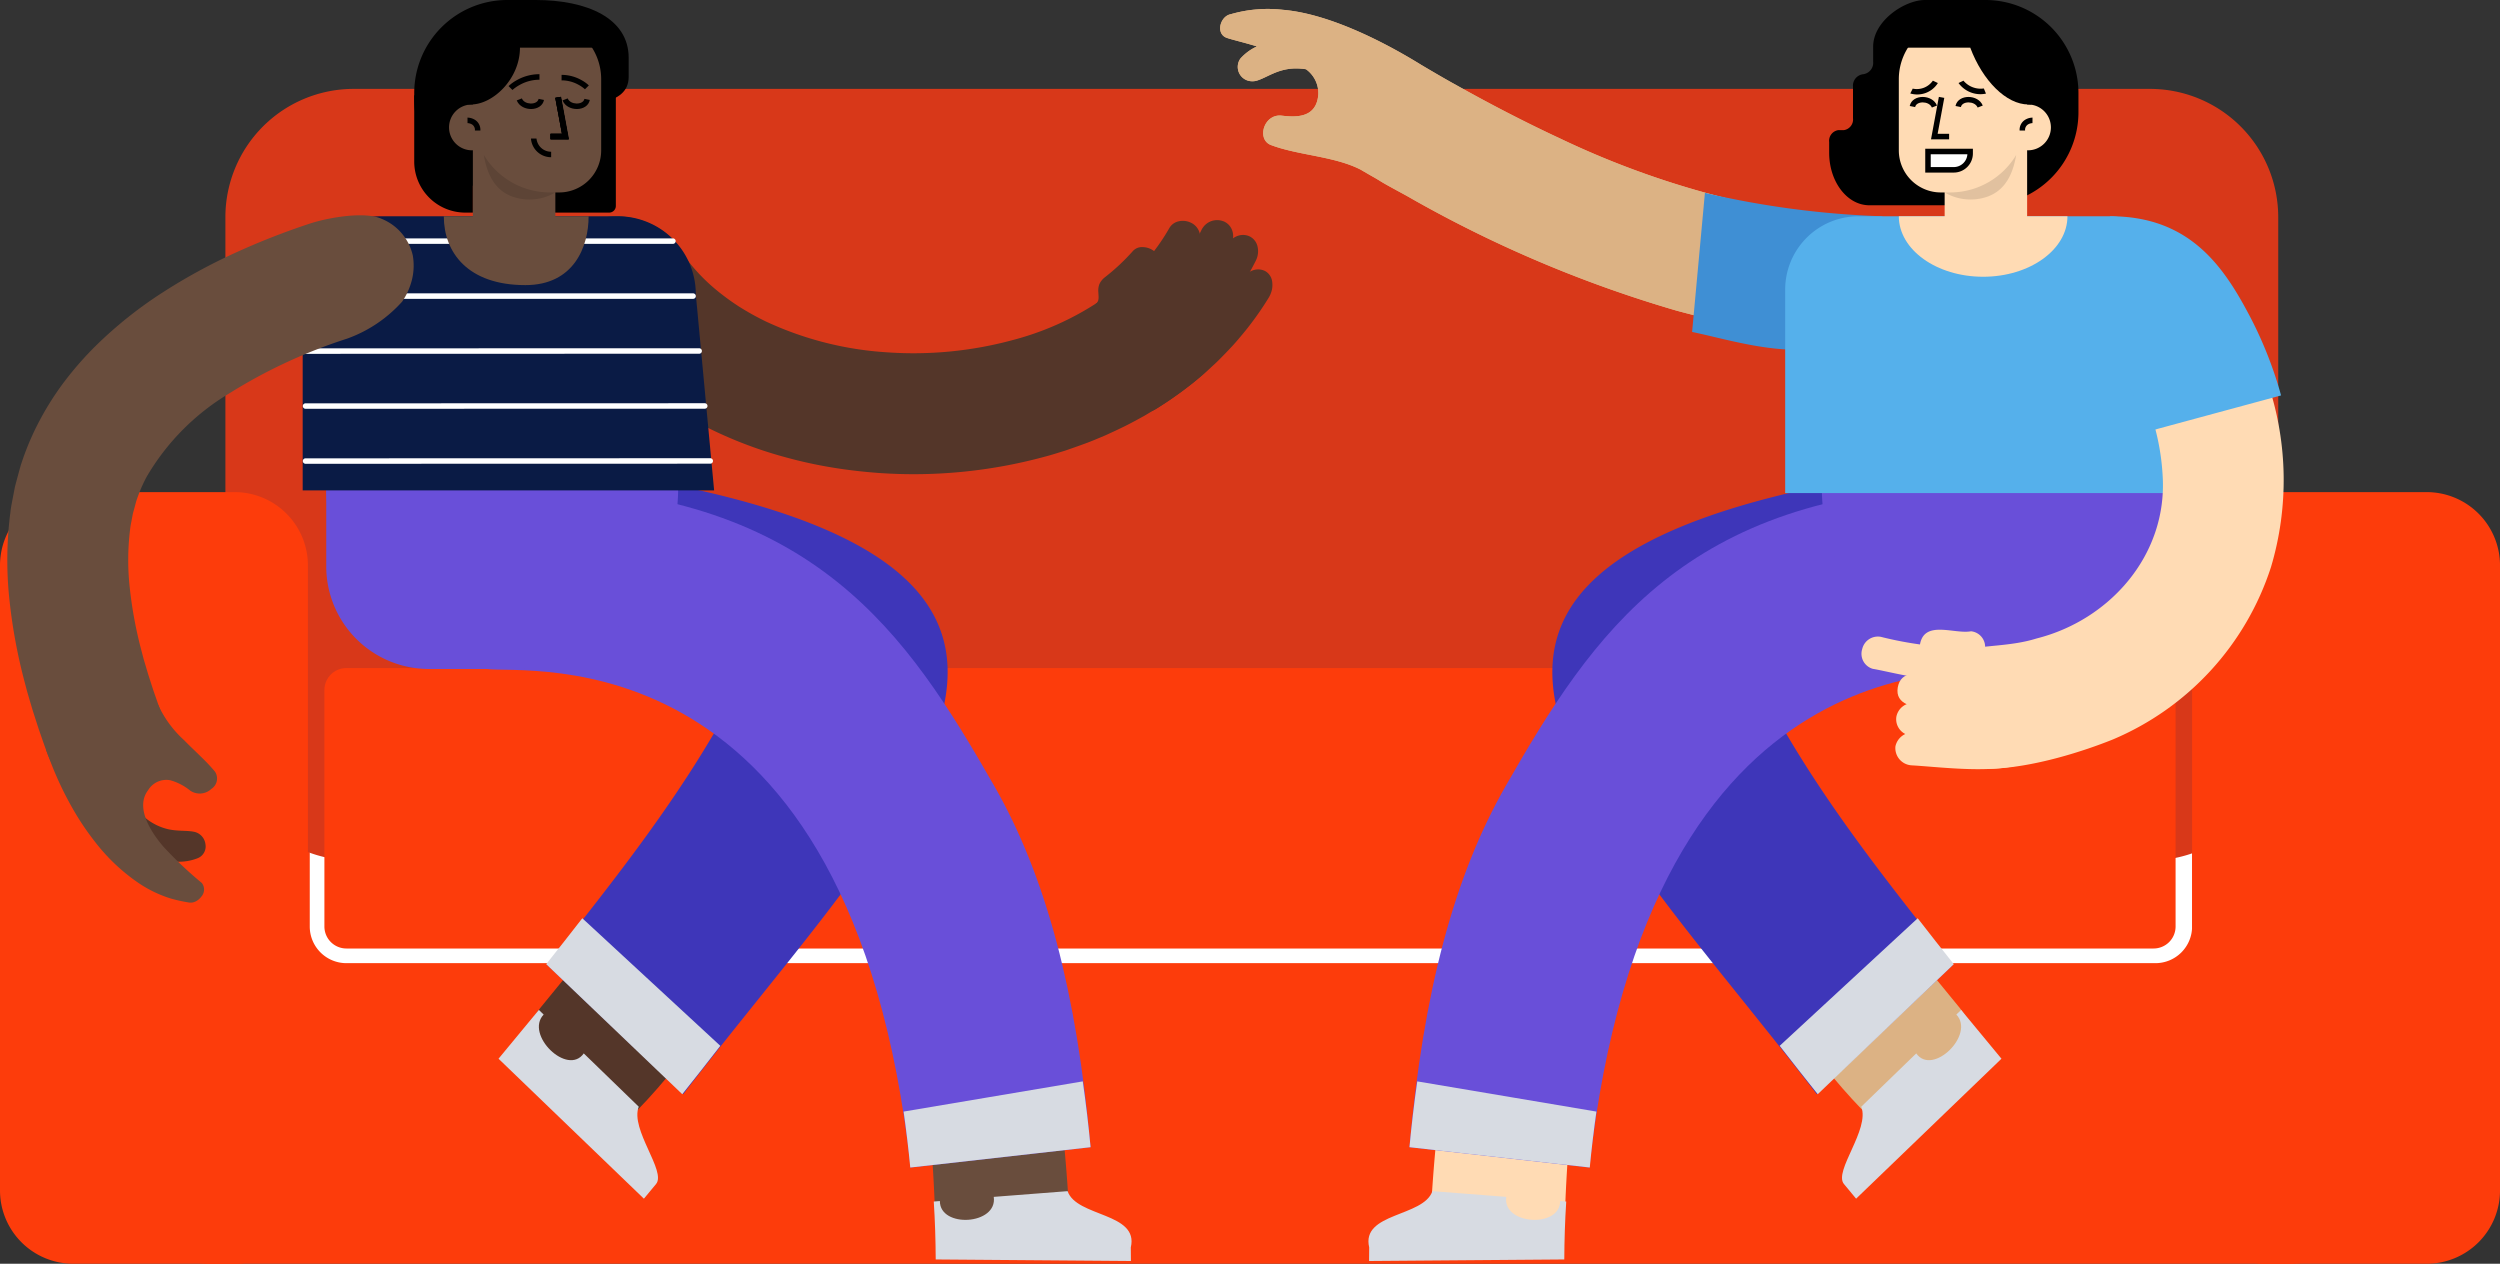 <?xml version="1.0" encoding="UTF-8"?>
<svg xmlns="http://www.w3.org/2000/svg" xmlns:xlink="http://www.w3.org/1999/xlink" id="Group_65" data-name="Group 65" width="212.96" height="107.651" viewBox="0 0 212.96 107.651">
  <rect x="0" y="0" width="212.96" height="107.651" fill="#333333" stroke="none"/>
  <defs>
    <clipPath id="clip-path">
      <rect id="Rectangle_63" data-name="Rectangle 63" width="212.96" height="107.651" fill="none"></rect>
    </clipPath>
    <clipPath id="clip-path-3">
      <rect id="Rectangle_60" data-name="Rectangle 60" width="6.092" height="3.797" transform="translate(41.215 13.203)" fill="none"></rect>
    </clipPath>
    <clipPath id="clip-path-4">
      <rect id="Rectangle_61" data-name="Rectangle 61" width="6.092" height="3.797" transform="translate(165.653 13.203)" fill="none"></rect>
    </clipPath>
  </defs>
  <g id="Group_64" data-name="Group 64" clip-path="url(#clip-path)">
    <g id="Group_63" data-name="Group 63">
      <g id="Group_62" data-name="Group 62" clip-path="url(#clip-path)">
        <path id="Path_483" data-name="Path 483" d="M18.111,66.277H194.849a10.929,10.929,0,0,1,10.929,10.929V96.722a10.929,10.929,0,0,1-10.929,10.929H18.111A10.929,10.929,0,0,1,7.182,96.722V77.206A10.929,10.929,0,0,1,18.111,66.277" fill="#fd3c0b" fill-rule="evenodd"></path>
        <path id="Path_484" data-name="Path 484" d="M26.386,59.407H186.731V78.923a3.123,3.123,0,0,1-3.123,3.123H29.509a3.123,3.123,0,0,1-3.123-3.123Z" fill="#fff" fill-rule="evenodd"></path>
        <path id="Path_485" data-name="Path 485" d="M30.133,7.572H183.14A10.93,10.93,0,0,1,194.069,18.5V62.373A10.93,10.93,0,0,1,183.14,73.3H30.133A10.929,10.929,0,0,1,19.2,62.373V18.5A10.929,10.929,0,0,1,30.133,7.572" fill="#d83819" fill-rule="evenodd"></path>
        <path id="Path_486" data-name="Path 486" d="M29.508,56.909H183.451a1.874,1.874,0,0,1,1.874,1.874v20.14a1.874,1.874,0,0,1-1.874,1.874H29.508a1.874,1.874,0,0,1-1.874-1.874V58.783a1.874,1.874,0,0,1,1.874-1.874" fill="#fd3c0b" fill-rule="evenodd"></path>
        <path id="Path_487" data-name="Path 487" d="M6.245,41.921H19.984a6.246,6.246,0,0,1,6.246,6.245v53.24a6.246,6.246,0,0,1-6.246,6.245H6.245A6.245,6.245,0,0,1,0,101.406V48.166a6.245,6.245,0,0,1,6.245-6.245" fill="#fd3c0b" fill-rule="evenodd"></path>
        <path id="Path_488" data-name="Path 488" d="M192.976,41.921h13.739a6.246,6.246,0,0,1,6.246,6.245v53.24a6.246,6.246,0,0,1-6.246,6.245H192.976a6.245,6.245,0,0,1-6.245-6.245V48.166a6.245,6.245,0,0,1,6.245-6.245" fill="#fd3c0b" fill-rule="evenodd"></path>
        <path id="Path_489" data-name="Path 489" d="M50.866,97.112l-7.108-6.971c-.381-.378,1.915-3.862,2.258-4.274,7.273-8.89,12.565-15.231,18.055-25.464,1.331-.771,7.305,1.931,8.9,2.224,1.539.42,1.851,2.408,1.13,3.753-3.267,6.109-18.583,29.666-23.238,30.732" fill="#543629" fill-rule="evenodd"></path>
        <path id="Path_490" data-name="Path 490" d="M46.187,41.374l-1.979,11.64a.791.791,0,0,0,.614.974c5.754,1.342,12.8,2.54,17.66,5.5-4.353,8.209-10.166,15.485-15.885,22.7l11.6,11.025c17.979-23.455,40.318-43.4-.428-51.835Z" fill="#3e36b9" fill-rule="evenodd"></path>
        <path id="Path_491" data-name="Path 491" d="M54.41,94.272l-4.683-4.539c-1.382,1.972-5.039-1.6-3.416-3.31l-.408-.395c-.852,1.037-2.577,3.124-3.436,4.158L54.85,102.109l1.037-1.251c.9-1.082-2.226-4.645-1.477-6.586" fill="#d7dbe2" fill-rule="evenodd"></path>
        <path id="Path_492" data-name="Path 492" d="M58.118,93.209,46.527,82.132q1.555-1.947,3.076-3.911L61.359,89.088q-1.608,2.079-3.241,4.121" fill="#d7dbe2" fill-rule="evenodd"></path>
        <path id="Path_493" data-name="Path 493" d="M90.271,106.629l-9.563.163c-.514.009-1.079-3.889-1.093-4.39-.435-10.578-1.828-18-6.3-27.475-.6-1.776-2.6-3.377-2.229-5.21.093-1.652,4.913-5.062,5.824-6.189,3.3-2.472,5.1,3.238,6.491,5.559,5.361,11.255,7.282,23.924,7.78,36.448a1.006,1.006,0,0,1-.908,1.094" fill="#694d3d" fill-rule="evenodd"></path>
        <path id="Path_494" data-name="Path 494" d="M41.488,41.374l-9,7.562c-.434.564,8.564,7.579,9,8.054,3.354.448,31.031-3.334,36.083,42.464L92.9,97.723C91.719,84.479,89.083,74.612,84.7,66.959,77.243,53.926,69.42,42.112,45.717,41.374Z" fill="#694fd9" fill-rule="evenodd"></path>
        <path id="Path_495" data-name="Path 495" d="M90.943,101.467l-6.291.487c.341,2.4-4.6,2.686-4.589.356l-.521.042c.107,1.646.157,3.291.166,4.933l16.629.132c0-.29,0-.872-.01-1.159.706-2.981-4.629-2.575-5.384-4.791" fill="#d7dbe2" fill-rule="evenodd"></path>
        <path id="Path_496" data-name="Path 496" d="M92.9,97.723l-15.36,1.731c-.152-1.6-.341-3.189-.565-4.765l15.26-2.573q.4,2.8.665,5.607" fill="#d7dbe2" fill-rule="evenodd"></path>
        <path id="Path_497" data-name="Path 497" d="M43.418,56.831H41.984c-7.839,0-14.193-6.92-14.193-15.457h29.82c0,8.537-6.354,15.457-14.193,15.457" fill="#694fd9" fill-rule="evenodd"></path>
        <path id="Path_498" data-name="Path 498" d="M36.534,56.987a8.743,8.743,0,0,1-8.743-8.743V41.53H57.768c0,8.537-6.388,15.457-14.268,15.457Z" fill="#694fd9" fill-rule="evenodd"></path>
        <path id="Path_499" data-name="Path 499" d="M102.71,24.116a4.161,4.161,0,0,1,1.662,2.57,4.781,4.781,0,0,1,.082,1.094,4.9,4.9,0,0,1-.18,1.153c-.052.194-.115.39-.188.586a6.2,6.2,0,0,1-.261.572c-.1.19-.2.379-.322.566a6.4,6.4,0,0,1-.392.538q-.211.264-.45.517t-.516.471c-.485.419-.995.8-1.5,1.184-.515.369-1.03.739-1.561,1.075-.263.173-.527.344-.8.5s-.536.324-.807.479c-.544.3-1.089.6-1.645.876s-1.114.532-1.675.789c-.565.237-1.13.481-1.7.69s-1.147.412-1.722.61c-.58.178-1.157.366-1.741.518a42.559,42.559,0,0,1-14.226,1.38c-1.192-.092-2.382-.223-3.569-.41s-2.37-.426-3.546-.726-2.345-.645-3.5-1.063a35.608,35.608,0,0,1-3.425-1.433,33.449,33.449,0,0,1-3.305-1.839,31.259,31.259,0,0,1-3.114-2.286,26.159,26.159,0,0,1-5.239-5.964c-.132-.21-.258-.421-.367-.637s-.2-.439-.283-.66a6.2,6.2,0,0,1-.353-1.326,5.574,5.574,0,0,1-.062-1.282,5.833,5.833,0,0,1,.066-.6,5.641,5.641,0,0,1,.141-.573,4.534,4.534,0,0,1,.441-1.019,4.238,4.238,0,0,1,.657-.83,4.121,4.121,0,0,1,1.783-1.018,5.538,5.538,0,0,1,2.05-.162,6.441,6.441,0,0,1,.97.172,7.224,7.224,0,0,1,.918.29c.145.057.286.12.422.186s.28.132.412.2a6.972,6.972,0,0,1,.741.481,5.878,5.878,0,0,1,.637.572,3.544,3.544,0,0,1,.272.327,4.066,4.066,0,0,1,.253.351,15.813,15.813,0,0,0,3.181,3.608,20.63,20.63,0,0,0,2.019,1.481,23.389,23.389,0,0,0,2.243,1.247A28.58,28.58,0,0,0,75.5,30.008,32.309,32.309,0,0,0,86.262,28.97a24.509,24.509,0,0,0,9.263-4.684A5.516,5.516,0,0,1,98.9,23.059a6.443,6.443,0,0,1,.968.029,6.582,6.582,0,0,1,.973.168,5.449,5.449,0,0,1,1.865.86" fill="#543629" fill-rule="evenodd"></path>
        <path id="Path_500" data-name="Path 500" d="M107.758,23.082a1.207,1.207,0,0,1,.615.945,1.993,1.993,0,0,1-.03.675,2.335,2.335,0,0,1-.291.692,27.1,27.1,0,0,1-1.988,2.81c-.364.44-.726.882-1.116,1.3s-.78.824-1.182,1.223c-.2.2-.411.387-.617.579s-.412.386-.628.564c-.428.361-.854.727-1.3,1.061A31.9,31.9,0,0,1,98.5,34.818a1.982,1.982,0,0,1-1.31.3,1.248,1.248,0,0,1-.935-.619,1.314,1.314,0,0,1-.045-1.109,1.939,1.939,0,0,1,.811-.959A28.84,28.84,0,0,0,99.5,30.7c.4-.3.79-.635,1.179-.962.2-.161.378-.34.568-.51s.38-.34.558-.524c.362-.36.726-.719,1.066-1.1s.676-.771,1-1.166a24.214,24.214,0,0,0,1.782-2.521,2.227,2.227,0,0,1,.443-.515,1.827,1.827,0,0,1,.529-.334,1.33,1.33,0,0,1,1.126.013" fill="#543629" fill-rule="evenodd"></path>
        <path id="Path_501" data-name="Path 501" d="M106.392,20.111a1.257,1.257,0,0,1,.719.843,1.77,1.77,0,0,1-.148,1.276,24.244,24.244,0,0,1-3.057,4.664,2,2,0,0,1-.515.443,1.749,1.749,0,0,1-.59.2,1.249,1.249,0,0,1-1.056-.318,1.383,1.383,0,0,1-.412-1.022,1.611,1.611,0,0,1,.109-.565,1.711,1.711,0,0,1,.3-.532,21.454,21.454,0,0,0,2.712-4.134,1.779,1.779,0,0,1,.84-.817,1.371,1.371,0,0,1,1.1-.038" fill="#543629" fill-rule="evenodd"></path>
        <path id="Path_502" data-name="Path 502" d="M104.216,18.848a1.291,1.291,0,0,1,.746.781,1.482,1.482,0,0,1-.077,1.165,22.132,22.132,0,0,1-2.68,4.239,1.536,1.536,0,0,1-1.019.568,1.319,1.319,0,0,1-1.033-.342,1.478,1.478,0,0,1-.139-1.987,19.326,19.326,0,0,0,2.342-3.7,1.5,1.5,0,0,1,.776-.716,1.48,1.48,0,0,1,1.084-.005" fill="#543629" fill-rule="evenodd"></path>
        <path id="Path_503" data-name="Path 503" d="M98.31,21.392a1.453,1.453,0,0,1,.564.9,1.181,1.181,0,0,1-.267.957,21.169,21.169,0,0,1-3.092,2.843,1.046,1.046,0,0,1-.6.163,3.019,3.019,0,0,1-.734-.077,5.61,5.61,0,0,1-.873-.269c.348-.23.275-.594.253-1.008a1.62,1.62,0,0,1,.069-.642,1.237,1.237,0,0,1,.178-.323,1.564,1.564,0,0,1,.322-.326A17.756,17.756,0,0,0,96.5,21.389a1.039,1.039,0,0,1,.823-.34,1.633,1.633,0,0,1,.988.343" fill="#543629" fill-rule="evenodd"></path>
        <path id="Path_504" data-name="Path 504" d="M101.435,18.965a1.382,1.382,0,0,1,.723.782,1.244,1.244,0,0,1-.091,1.048,20.62,20.62,0,0,1-4.973,5.844,1.327,1.327,0,0,1-1.027.28,1.39,1.39,0,0,1-.908-.57,1.52,1.52,0,0,1-.28-1.023,1.213,1.213,0,0,1,.439-.865,17.816,17.816,0,0,0,4.3-5.048,1.211,1.211,0,0,1,.761-.555,1.572,1.572,0,0,1,1.054.107" fill="#543629" fill-rule="evenodd"></path>
        <path id="Path_505" data-name="Path 505" d="M60.832,41.773H25.784V25.058a6.632,6.632,0,0,1,6.634-6.635H52.635a6.636,6.636,0,0,1,6.636,6.635Z" fill="#0a1b45" fill-rule="evenodd"></path>
        <path id="Path_506" data-name="Path 506" d="M57.321,20.306a.234.234,0,0,1,.023.467H27.735a.234.234,0,0,1-.023-.467H57.321Z" fill="#fff"></path>
        <path id="Path_507" data-name="Path 507" d="M59.039,24.989a.234.234,0,0,1,.023.467H26.018A.234.234,0,0,1,26,24.99H59.039Z" fill="#fff"></path>
        <path id="Path_508" data-name="Path 508" d="M59.563,29.664a.235.235,0,0,1,.023.468h-.023l-33.546.01A.235.235,0,0,1,26,29.674h.022Z" fill="#fff"></path>
        <path id="Path_509" data-name="Path 509" d="M60.032,34.348a.234.234,0,0,1,.023.467h-.023l-34.014.009A.234.234,0,0,1,26,34.358h.023Z" fill="#fff"></path>
        <path id="Path_510" data-name="Path 510" d="M60.5,39.032a.234.234,0,0,1,.023.467H60.5l-34.482.009A.234.234,0,0,1,26,39.042h.023Z" fill="#fff"></path>
        <path id="Path_511" data-name="Path 511" d="M12.274,72.22a4.339,4.339,0,0,0,4.579.88,1.08,1.08,0,0,0,.646-1.2,1.223,1.223,0,0,0-1-1.051c-.589-.115-1.307-.036-2.117-.2a4.757,4.757,0,0,1-2.7-1.69c-.488-.555-.8-.739-.987-.663s-.232.406-.154.857a5.629,5.629,0,0,0,1.735,3.067" fill="#543629" fill-rule="evenodd"></path>
        <path id="Path_512" data-name="Path 512" d="M6.909,67.285a5.355,5.355,0,0,1-2.863-3.077c-.169-.437-.325-.883-.48-1.329L3.3,62.113l-.259-.8-.257-.8L2.543,59.7l-.237-.814-.218-.827a46.084,46.084,0,0,1-1.277-6.9A31.71,31.71,0,0,1,.891,43.6c.031-.324.1-.659.162-.99l.191-.995c.028-.163.078-.331.121-.5l.133-.5c.091-.333.18-.667.278-1A23.065,23.065,0,0,1,3.4,35.776,24.578,24.578,0,0,1,5.59,32.368a28.515,28.515,0,0,1,2.576-2.919,35.556,35.556,0,0,1,5.75-4.575,48.533,48.533,0,0,1,6.11-3.332,61.263,61.263,0,0,1,6.284-2.468c1.759-.586,4.779-1.058,6.169-.446a4.427,4.427,0,0,1,2.682,3.123,5.048,5.048,0,0,1-.086,2.143,5.8,5.8,0,0,1-.819,1.8,11.514,11.514,0,0,1-4.7,3.157,44.578,44.578,0,0,0-10.046,4.673,20.065,20.065,0,0,0-7.019,7.092,12.716,12.716,0,0,0-.895,2.112l-.149.559c-.047.189-.111.368-.147.563l-.109.585a5.414,5.414,0,0,0-.1.592,21.49,21.49,0,0,0-.033,5.083,35.7,35.7,0,0,0,1,5.35l.176.673.2.672.2.673.216.671.217.671.228.651c.132.38.264.759.41,1.136a5.149,5.149,0,0,1-.1,3.789,5.379,5.379,0,0,1-2.725,2.844,4.861,4.861,0,0,1-3.964.044" fill="#694d3d" fill-rule="evenodd"></path>
        <path id="Path_513" data-name="Path 513" d="M13.546,60.2c-.265-.751-2.2-.212-4.312.706A33.234,33.234,0,0,0,6.14,62.463a20.844,20.844,0,0,0-2.214,1.425l.377,1a28.731,28.731,0,0,0,1.837,3.9,23.092,23.092,0,0,0,1.946,2.913,16.26,16.26,0,0,0,3.674,3.488,10.411,10.411,0,0,0,2.8,1.354,13.056,13.056,0,0,0,1.453.323.972.972,0,0,0,.64-.072,1.34,1.34,0,0,0,.5-.42.9.9,0,0,0,.036-1.161A33.128,33.128,0,0,1,13.9,72.1c-1.333-1.566-2.3-3.472-1.275-4.8a1.809,1.809,0,0,1,1.886-.834,4.688,4.688,0,0,1,1.7.888,1.439,1.439,0,0,0,1.782-.143,1.057,1.057,0,0,0,.322-1.478,15.355,15.355,0,0,0-1.2-1.274c-.45-.449-.956-.916-1.424-1.4A9.3,9.3,0,0,1,13.546,60.2" fill="#694d3d" fill-rule="evenodd"></path>
        <path id="Path_514" data-name="Path 514" d="M50.14,18.423c0,2.585-1.249,5.864-5.386,5.864-4.919,0-6.948-2.8-6.948-5.864Z" fill="#694d3d" fill-rule="evenodd"></path>
        <path id="Path_515" data-name="Path 515" d="M40.281,18.111h-.643a4.353,4.353,0,0,1-4.353-4.353V8.119h5Z" fill-rule="evenodd"></path>
        <path id="Path_516" data-name="Path 516" d="M46.683,18.111h5.208a.569.569,0,0,0,.569-.569V8.119H46.683Z" fill-rule="evenodd"></path>
        <path id="Path_517" data-name="Path 517" d="M43.217,16.394h2.217V0H43.217a7.932,7.932,0,0,0-7.932,7.932v.53a7.932,7.932,0,0,0,7.932,7.932" fill-rule="evenodd"></path>
        <path id="Path_518" data-name="Path 518" d="M45.621,9.055H44.185V0h1.436C50,0,53.553,1.538,53.553,4.926V6.544c0,2.511-3.552,2.511-7.932,2.511" fill-rule="evenodd"></path>
        <path id="Path_519" data-name="Path 519" d="M40.281,11.4h7.026v8.061a3.74,3.74,0,0,1-3.513,3.931,3.74,3.74,0,0,1-3.513-3.931Z" fill="#694d3d" fill-rule="evenodd"></path>
        <path id="Path_520" data-name="Path 520" d="M47.628,16.394h-.779a6.567,6.567,0,0,1-6.567-6.568V6.746A5.028,5.028,0,0,1,45.31,1.718h.873a5.028,5.028,0,0,1,5.028,5.028v6.065a3.583,3.583,0,0,1-3.583,3.583" fill="#694d3d" fill-rule="evenodd"></path>
        <g id="Group_58" data-name="Group 58" opacity="0.12" style="isolation: isolate">
          <g id="Group_57" data-name="Group 57">
            <g id="Group_56" data-name="Group 56" clip-path="url(#clip-path-3)">
              <path id="Path_521" data-name="Path 521" d="M43.677,16.758c-1.451-.513-2.175-1.81-2.462-3.554a6.563,6.563,0,0,0,5.552,3.189h.54a4.354,4.354,0,0,1-3.63.364" fill-rule="evenodd"></path>
            </g>
          </g>
        </g>
        <path id="Path_522" data-name="Path 522" d="M42.155,10.851A1.952,1.952,0,1,1,40.2,8.9a1.952,1.952,0,0,1,1.952,1.952" fill="#694d3d" fill-rule="evenodd"></path>
        <path id="Path_523" data-name="Path 523" d="M39.823,10.019a1.232,1.232,0,0,1,.537.133,1,1,0,0,1,.562.918v.048h-.468a.545.545,0,0,0-.3-.547.808.808,0,0,0-.231-.073.564.564,0,0,0-.088-.01h-.009Z"></path>
        <path id="Path_524" data-name="Path 524" d="M40.125,8.9h-.24c-.914-.889-1.265-2.7-1.371-4.458C38.369,2.032,42.552,0,44.965,0a5.659,5.659,0,0,1,4.652,2.436l1.125,1.623H44.293c0,2.654-2.294,4.84-4.168,4.84" fill-rule="evenodd"></path>
        <path id="Path_525" data-name="Path 525" d="M47.338,8.337l.461-.085.669,3.614H46.926V11.4H47.9Z"></path>
        <path id="Path_526" data-name="Path 526" d="M45.7,11.8a1.25,1.25,0,0,0,1.212,1.125h.037v.469a1.723,1.723,0,0,1-1.717-1.552V11.8Z"></path>
        <path id="Path_527" data-name="Path 527" d="M47.3,8.335l.461-.085.669,3.614H46.891V11.4h.979Z"></path>
        <path id="Path_528" data-name="Path 528" d="M47.3,8.335l.461-.085.669,3.614H46.891V11.4h.979Z"></path>
        <path id="Path_529" data-name="Path 529" d="M47.3,8.335l.461-.085.669,3.614H46.891V11.4h.979Z"></path>
        <path id="Path_530" data-name="Path 530" d="M45.954,6.323v.468a3.45,3.45,0,0,0-1.686.444,3.563,3.563,0,0,0-.46.3l-.047.038c-.044.036-.076.064-.1.083l-.009.009-.331-.331a3.3,3.3,0,0,1,.715-.513,3.9,3.9,0,0,1,1.829-.5Z"></path>
        <path id="Path_531" data-name="Path 531" d="M47.837,6.377a3.457,3.457,0,0,1,1.69.444,2.988,2.988,0,0,1,.61.433l.022.021-.331.331a1.48,1.48,0,0,0-.13-.111,2.876,2.876,0,0,0-.4-.264,2.98,2.98,0,0,0-1.385-.385h-.077Z"></path>
        <path id="Path_532" data-name="Path 532" d="M44.454,8.381c.227.567,1.281.577,1.42.069l.006-.028.46.092c-.2,1.012-1.886,1.025-2.306.077l-.015-.036Z"></path>
        <path id="Path_533" data-name="Path 533" d="M48.357,8.381c.227.567,1.281.577,1.42.069l.006-.028.46.092c-.2,1.012-1.886,1.025-2.306.077l-.015-.036Z"></path>
        <path id="Path_534" data-name="Path 534" d="M162.094,97.112l7.108-6.971c.381-.378-1.915-3.862-2.258-4.274-7.273-8.89-12.565-15.231-18.055-25.464-1.331-.771-7.305,1.931-8.9,2.224-1.539.42-1.851,2.408-1.13,3.753,3.267,6.109,18.583,29.666,23.238,30.732" fill="#dcb284" fill-rule="evenodd"></path>
        <path id="Path_535" data-name="Path 535" d="M166.773,41.374l1.979,11.64a.791.791,0,0,1-.614.974c-5.754,1.342-12.8,2.54-17.66,5.5,4.353,8.209,10.166,15.485,15.885,22.7l-11.6,11.025c-17.979-23.455-40.318-43.4.428-51.835Z" fill="#3e36b9" fill-rule="evenodd"></path>
        <path id="Path_536" data-name="Path 536" d="M158.55,94.272l4.683-4.539c1.382,1.972,5.039-1.6,3.416-3.31l.408-.395c.852,1.037,2.577,3.124,3.436,4.158L158.11,102.109l-1.037-1.251c-.9-1.082,2.226-4.645,1.477-6.586" fill="#d7dbe2" fill-rule="evenodd"></path>
        <path id="Path_537" data-name="Path 537" d="M154.842,93.209l11.591-11.077q-1.556-1.947-3.076-3.911L151.6,89.088q1.608,2.079,3.241,4.121" fill="#d7dbe2" fill-rule="evenodd"></path>
        <path id="Path_538" data-name="Path 538" d="M122.689,106.629l9.563.163c.514.009,1.079-3.889,1.093-4.39.435-10.578,1.828-18,6.3-27.475.6-1.776,2.6-3.377,2.229-5.21-.093-1.652-4.913-5.062-5.824-6.189-3.3-2.472-5.1,3.238-6.491,5.559-5.361,11.255-7.282,23.924-7.78,36.448a1.006,1.006,0,0,0,.908,1.094" fill="#ffdbb4" fill-rule="evenodd"></path>
        <path id="Path_539" data-name="Path 539" d="M171.472,41.374l9,7.562c.434.564-8.564,7.579-9,8.054-3.354.448-31.031-3.334-36.083,42.464l-15.326-1.731c1.178-13.244,3.814-23.111,8.194-30.764,7.46-13.033,15.283-24.847,38.986-25.585Z" fill="#694fd9" fill-rule="evenodd"></path>
        <path id="Path_540" data-name="Path 540" d="M122.017,101.467l6.291.487c-.341,2.4,4.6,2.686,4.589.356l.521.042c-.107,1.646-.157,3.291-.166,4.933l-16.629.132c0-.29,0-.872.01-1.159-.706-2.981,4.629-2.575,5.384-4.791" fill="#d7dbe2" fill-rule="evenodd"></path>
        <path id="Path_541" data-name="Path 541" d="M120.063,97.723l15.36,1.731c.152-1.6.341-3.189.565-4.765l-15.26-2.573q-.4,2.8-.665,5.607" fill="#d7dbe2" fill-rule="evenodd"></path>
        <path id="Path_542" data-name="Path 542" d="M169.542,56.831h1.434c7.839,0,14.193-6.92,14.193-15.457h-29.82c0,8.537,6.354,15.457,14.193,15.457" fill="#694fd9" fill-rule="evenodd"></path>
        <path id="Path_543" data-name="Path 543" d="M176.426,56.987a8.743,8.743,0,0,0,8.743-8.743V41.53H155.192c0,8.537,6.388,15.457,14.268,15.457Z" fill="#694fd9" fill-rule="evenodd"></path>
        <path id="Path_544" data-name="Path 544" d="M108.27,12.356c2.345.887,5.385.941,7.647,2.1l.068.041c.6.36,1.206.681,1.64.96.737.449,1.922,1.053,2.669,1.491a105.57,105.57,0,0,0,22.548,9.521c1.788.485,3.77.959,5.6,1.289a24.3,24.3,0,0,0,3.58.523h.1a5.09,5.09,0,0,0,1.351-.167c5.928-1.785,3.968-10.332-1.922-10.253a74.725,74.725,0,0,1-18.709-6.089C129.908,10.41,126.811,8.8,124,7.22c-.774-.42-2.057-1.172-2.938-1.695v0c-3.4-2.1-7.983-4.368-11.781-4.689a11.349,11.349,0,0,0-4.446.376c-.871.163-1.286,1.58-.416,1.98.286.132,1.374.373,2.649.762l-.039.02a4.28,4.28,0,0,0-1.363,1.012,1.223,1.223,0,0,0,1.008,1.936h.034a1.285,1.285,0,0,0,.35-.052c.868-.258,1.756-1.011,3.273-1.039h.126a5.492,5.492,0,0,1,.8.069l.025.023A2.515,2.515,0,0,1,112.3,8.036c-.115,1.549-1.152,1.88-2.2,1.88h-.041a7.944,7.944,0,0,1-.878-.065c-1.519-.173-2.171,2.017-.915,2.505" fill="#dcb284" fill-rule="evenodd"></path>
        <path id="Path_545" data-name="Path 545" d="M108.27,12.356c2.345.887,5.385.941,7.647,2.1l.068.041c.6.36,1.206.681,1.64.96.737.449,1.922,1.053,2.669,1.491a105.57,105.57,0,0,0,22.548,9.521c1.788.485,3.77.959,5.6,1.289a24.3,24.3,0,0,0,3.58.523h.1a5.09,5.09,0,0,0,1.351-.167c5.928-1.785,3.968-10.332-1.922-10.253a74.725,74.725,0,0,1-18.709-6.089C129.908,10.41,126.811,8.8,124,7.22c-.774-.42-2.057-1.172-2.938-1.695v0c-3.4-2.1-7.983-4.368-11.781-4.689a11.349,11.349,0,0,0-4.446.376c-.871.163-1.286,1.58-.416,1.98.286.132,1.374.373,2.649.762l-.039.02a4.28,4.28,0,0,0-1.363,1.012,1.223,1.223,0,0,0,1.008,1.936h.034a1.285,1.285,0,0,0,.35-.052c.868-.258,1.756-1.011,3.273-1.039h.126a5.492,5.492,0,0,1,.8.069l.025.023A2.515,2.515,0,0,1,112.3,8.036c-.115,1.549-1.152,1.88-2.2,1.88h-.041a7.944,7.944,0,0,1-.878-.065c-1.519-.173-2.171,2.017-.915,2.505" fill="#dcb284" fill-rule="evenodd"></path>
        <path id="Path_546" data-name="Path 546" d="M145.232,16.431a77.493,77.493,0,0,0,15.113,1.992c1.643,15.538-10.521,11.023-16.205,9.854Z" fill="#3f8fd4" fill-rule="evenodd"></path>
        <path id="Path_547" data-name="Path 547" d="M179.548,18.423H158.314a6.245,6.245,0,0,0-6.245,6.245V42h33.724V24.668a6.245,6.245,0,0,0-6.245-6.245" fill="#55b0eb" fill-rule="evenodd"></path>
        <path id="Path_548" data-name="Path 548" d="M162.995,60.019c-.382,8.671,12.143,4.925,16.991,2.97A23.931,23.931,0,0,0,193.454,48.3a25.953,25.953,0,0,0-.213-15.495c-1.6-4.086-3.9-12.11-9.527-10.739a5.453,5.453,0,0,0-3.736,4.372c-.544,2.375,1.156,4.139,2.087,6.1a19.88,19.88,0,0,1,2.16,8.022c.407,6.684-4.472,12.246-10.736,13.826-4.4,1.382-9.143-.548-10.494,5.632" fill="#ffdbb4" fill-rule="evenodd"></path>
        <path id="Path_549" data-name="Path 549" d="M161.46,63.578a1.472,1.472,0,0,0,1.378,1.617c2.974.169,8.208.936,10.84-.7.9-1.049-.325-2.433-1.529-2.172a33.246,33.246,0,0,1-8.97.081,1.512,1.512,0,0,0-1.719,1.172" fill="#ffdbb4" fill-rule="evenodd"></path>
        <path id="Path_550" data-name="Path 550" d="M161.539,61.059a1.414,1.414,0,0,0,1.266,1.613c1.446.03,4.315,1.1,4.543-1.093-.152-2.066-2.778-1.309-4.177-1.694a1.462,1.462,0,0,0-1.632,1.174" fill="#ffdbb4" fill-rule="evenodd"></path>
        <path id="Path_551" data-name="Path 551" d="M161.66,58.546c-.264,1.521,1.431,1.729,2.55,1.773,1.1.179,2.814.308,2.844-1.238.012-1.486-1.46-1.5-2.565-1.558-1.092-.161-2.556-.441-2.829,1.023" fill="#ffdbb4" fill-rule="evenodd"></path>
        <path id="Path_552" data-name="Path 552" d="M163.554,54.9c-.172,2.3,2.957,1.511,4.4,1.685a1.274,1.274,0,0,0,1.147-1.455,1.335,1.335,0,0,0-1.2-1.355c-1.422.265-3.984-.991-4.35,1.125" fill="#ffdbb4" fill-rule="evenodd"></path>
        <path id="Path_553" data-name="Path 553" d="M158.632,55.283h0a1.334,1.334,0,0,0,.907,1.693c1.653.255,9.494,2.447,9.106-.42a1.363,1.363,0,0,0-1.24-1.379,30.51,30.51,0,0,1-7.19-.929,1.37,1.37,0,0,0-1.583,1.035" fill="#ffdbb4" fill-rule="evenodd"></path>
        <path id="Path_554" data-name="Path 554" d="M194.311,33.684a34.088,34.088,0,0,0-2.551-6.533c-2.2-4.216-5.063-8.728-11.983-8.728-2.489,1.85-3.044,7.451-1.124,10.055a25.536,25.536,0,0,1,4.205,8.308Z" fill="#55b0eb" fill-rule="evenodd"></path>
        <path id="Path_555" data-name="Path 555" d="M176.114,18.423c0,2.846-3.215,5.152-7.182,5.152s-7.182-2.306-7.182-5.152" fill="#ffdbb4" fill-rule="evenodd"></path>
        <path id="Path_556" data-name="Path 556" d="M157.846,10.07V7.395a.982.982,0,0,1,.859-1.071.983.983,0,0,0,.858-1.072V3.974c0-2.195,2.68-3.974,4.417-3.974h1.829V17.486H159.24c-1.891,0-3.424-2-3.424-4.477V12.1a.92.92,0,0,1,.776-1.015h.478a.919.919,0,0,0,.776-1.015" fill-rule="evenodd"></path>
        <path id="Path_557" data-name="Path 557" d="M169.119,17.486h-3V0h3a7.931,7.931,0,0,1,7.932,7.931V9.554a7.932,7.932,0,0,1-7.932,7.932" fill-rule="evenodd"></path>
        <path id="Path_558" data-name="Path 558" d="M172.679,11.4h-7.026v8.061a3.535,3.535,0,1,0,7.026,0Z" fill="#ffdbb4" fill-rule="evenodd"></path>
        <path id="Path_559" data-name="Path 559" d="M165.333,16.394h.778a6.567,6.567,0,0,0,6.567-6.568V6.746a5.028,5.028,0,0,0-5.028-5.028h-.873a5.029,5.029,0,0,0-5.028,5.028v6.065a3.584,3.584,0,0,0,3.584,3.583" fill="#ffdbb4" fill-rule="evenodd"></path>
        <path id="Path_560" data-name="Path 560" d="M170.8,10.851A1.952,1.952,0,1,0,172.757,8.9a1.952,1.952,0,0,0-1.952,1.952" fill="#ffdbb4" fill-rule="evenodd"></path>
        <path id="Path_561" data-name="Path 561" d="M173.137,10.019a1.232,1.232,0,0,0-.537.133,1,1,0,0,0-.562.918v.048h.468a.545.545,0,0,1,.3-.547.808.808,0,0,1,.231-.073.564.564,0,0,1,.088-.01h.009Z" fill-rule="evenodd"></path>
        <g id="Group_61" data-name="Group 61" opacity="0.12" style="isolation: isolate">
          <g id="Group_60" data-name="Group 60">
            <g id="Group_59" data-name="Group 59" clip-path="url(#clip-path-4)">
              <path id="Path_562" data-name="Path 562" d="M169.283,16.758c1.451-.513,2.175-1.81,2.462-3.554a6.563,6.563,0,0,1-5.552,3.189h-.54a4.354,4.354,0,0,0,3.63.364" fill-rule="evenodd"></path>
            </g>
          </g>
        </g>
        <path id="Path_563" data-name="Path 563" d="M172.782,8.9h.24c.914-.889,1.265-2.7,1.371-4.458C174.538,2.032,170.356,0,167.943,0h-2.808l-3.229,4.059h5.928c1.058,2.824,3.075,4.84,4.948,4.84" fill-rule="evenodd"></path>
        <path id="Path_564" data-name="Path 564" d="M165.622,8.337l-.461-.085-.669,3.614h1.542V11.4h-.979Z"></path>
        <path id="Path_565" data-name="Path 565" d="M164.236,14.465h2.194a1.4,1.4,0,0,0,1.4-1.4V12.9h-3.591Z" fill="#fff" fill-rule="evenodd"></path>
        <path id="Path_566" data-name="Path 566" d="M164,12.67h4.059v.4a1.631,1.631,0,0,1-1.631,1.631H164Zm.468,1.561h2a1.163,1.163,0,0,0,1.119-1.047l0-.045h-3.12Z"></path>
        <path id="Path_567" data-name="Path 567" d="M167.258,6.871l-.423.2a2.3,2.3,0,0,0,2.3.911l.035-.014-.18-.433a1.909,1.909,0,0,1-1.716-.64Z"></path>
        <path id="Path_568" data-name="Path 568" d="M164.65,6.87a1.662,1.662,0,0,1-1.686.686l-.027-.013-.211.418a2.074,2.074,0,0,0,2.33-.855l.016-.034Z"></path>
        <path id="Path_569" data-name="Path 569" d="M168.9,8.992c-.39-.972-2.075-.984-2.313,0l-.009.037.46.092c.1-.527,1.157-.536,1.413.011l.013.03Z"></path>
        <path id="Path_570" data-name="Path 570" d="M165,8.992c-.389-.972-2.074-.984-2.312,0l-.009.037.46.092c.1-.527,1.157-.536,1.413.011l.013.03Z"></path>
      </g>
    </g>
  </g>
</svg>
